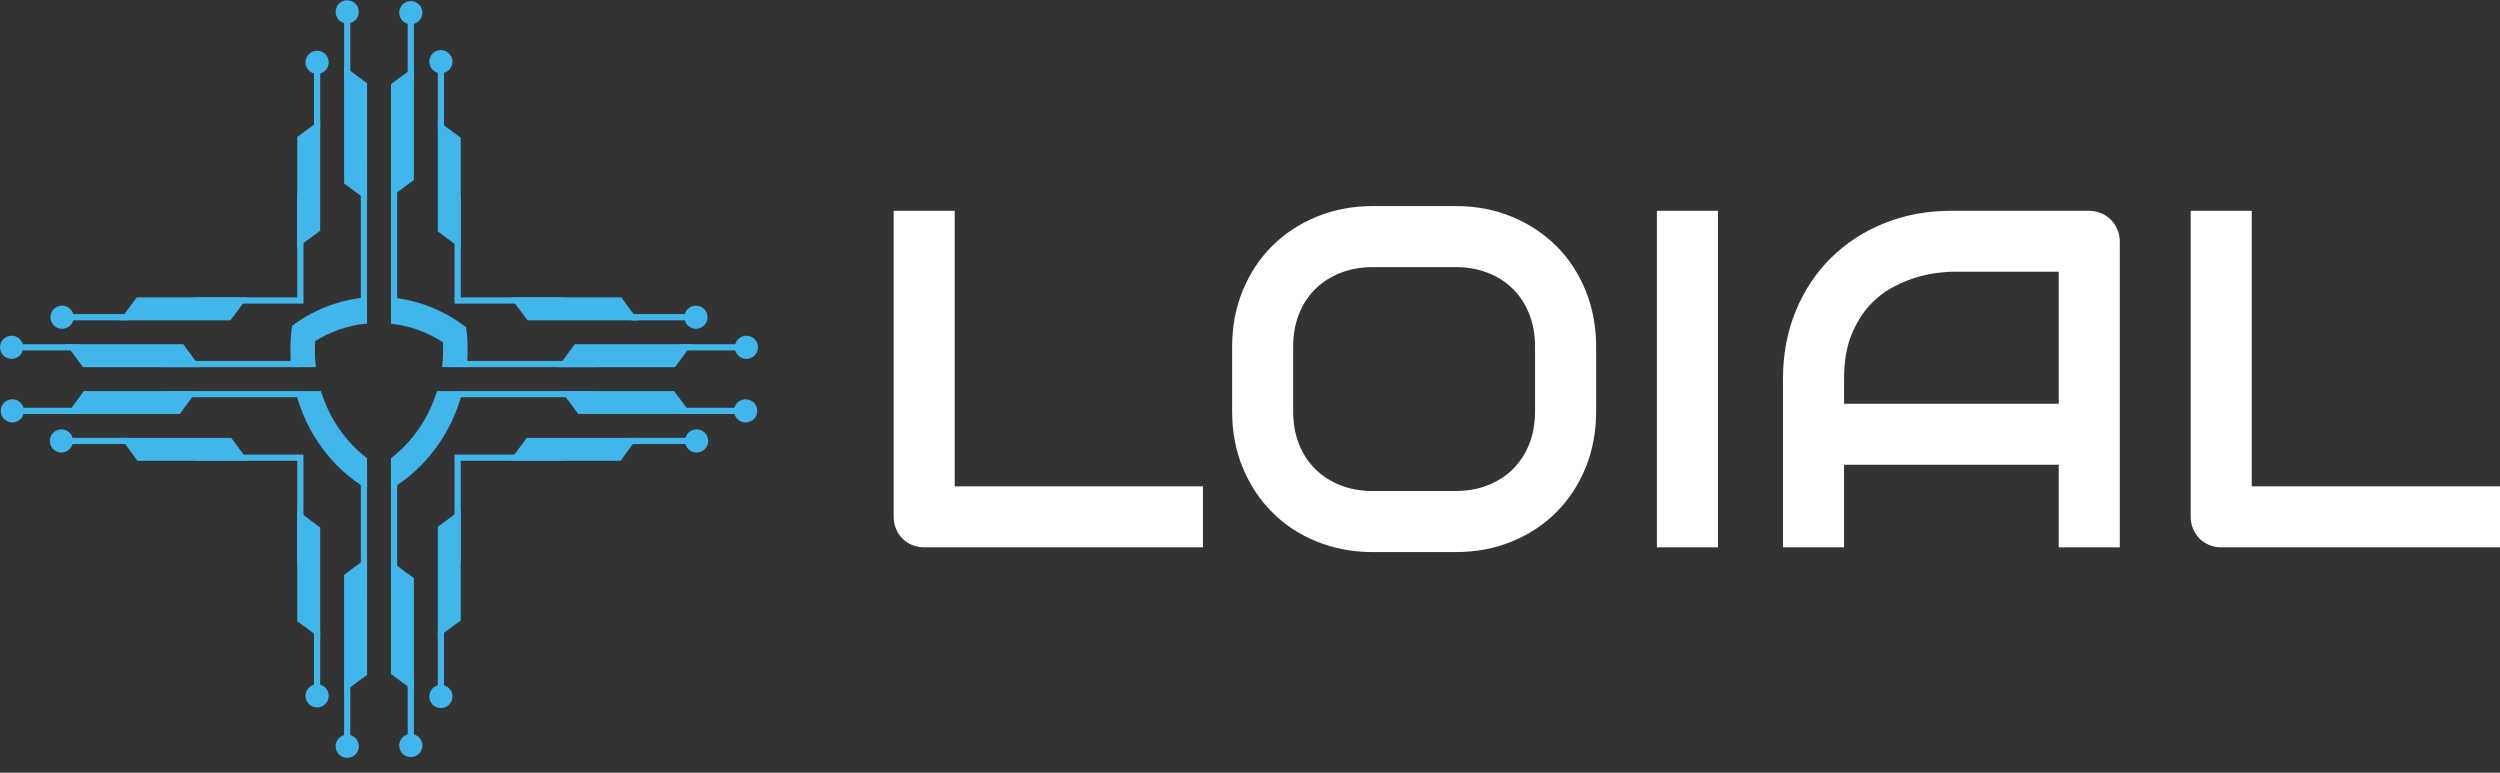 <svg width="165" height="51" viewBox="0 0 165 51" fill="none" xmlns="http://www.w3.org/2000/svg">
<rect x="0" y="0" width="165" height="51" fill="#333333" stroke="none"/>
<g clip-path="url(#clip0_216_3229)">
<path fill-rule="evenodd" clip-rule="evenodd" d="M24.224 30.24C22.789 29.142 21.725 27.586 21.184 25.809H19.499C20.193 28.581 21.925 30.903 24.226 32.274V30.24H24.224ZM20.85 24.231C20.804 23.856 20.781 23.477 20.781 23.091C20.781 22.897 20.787 22.703 20.799 22.51C21.849 21.859 23.015 21.465 24.224 21.352V19.627C22.391 19.77 20.696 20.445 19.277 21.508C19.204 22.024 19.165 22.553 19.165 23.091C19.165 23.477 19.184 23.856 19.223 24.231H20.85ZM25.803 21.364C27.02 21.495 28.187 21.91 29.233 22.584C29.242 22.753 29.247 22.922 29.247 23.091C29.247 23.475 29.224 23.856 29.177 24.231H30.805C30.843 23.856 30.863 23.477 30.863 23.091C30.863 22.587 30.83 22.09 30.765 21.604C29.349 20.509 27.649 19.803 25.803 19.637V21.363V21.364ZM28.844 25.809C28.302 27.586 27.239 29.142 25.803 30.24V32.274C28.103 30.903 29.835 28.581 30.53 25.809H28.845H28.844Z" fill="#41B6EB"/>
<path fill-rule="evenodd" clip-rule="evenodd" d="M22.711 5.258H23.12V1.268H22.711V5.258Z" fill="#41B6EB"/>
<path fill-rule="evenodd" clip-rule="evenodd" d="M22.711 4.379L24.226 5.498V13.225L22.711 12.106V4.379Z" fill="#41B6EB"/>
<path fill-rule="evenodd" clip-rule="evenodd" d="M26.908 5.306H27.317V1.316H26.908V5.306Z" fill="#41B6EB"/>
<path fill-rule="evenodd" clip-rule="evenodd" d="M27.317 4.434L25.804 5.553V12.997L27.317 11.878V4.434Z" fill="#41B6EB"/>
<path fill-rule="evenodd" clip-rule="evenodd" d="M23.816 19.807H24.224V10.66H23.816V19.807Z" fill="#41B6EB"/>
<path fill-rule="evenodd" clip-rule="evenodd" d="M25.804 19.856H26.213V10.711H25.804V19.856Z" fill="#41B6EB"/>
<path fill-rule="evenodd" clip-rule="evenodd" d="M22.916 0.02C23.338 0.02 23.68 0.362 23.68 0.785C23.68 1.207 23.338 1.549 22.916 1.549C22.494 1.549 22.15 1.207 22.15 0.785C22.15 0.362 22.493 0.02 22.916 0.02Z" fill="#41B6EB"/>
<path fill-rule="evenodd" clip-rule="evenodd" d="M27.113 0.07C27.536 0.07 27.878 0.413 27.878 0.835C27.878 1.258 27.536 1.6 27.113 1.6C26.69 1.6 26.348 1.258 26.348 0.835C26.348 0.413 26.69 0.07 27.113 0.07Z" fill="#41B6EB"/>
<path fill-rule="evenodd" clip-rule="evenodd" d="M20.724 8.417H21.133V4.426H20.724V8.417Z" fill="#41B6EB"/>
<path fill-rule="evenodd" clip-rule="evenodd" d="M21.133 7.922L19.619 9.04V16.344L21.133 15.225V7.922Z" fill="#41B6EB"/>
<path fill-rule="evenodd" clip-rule="evenodd" d="M20.928 3.348C21.351 3.348 21.694 3.69 21.694 4.113C21.694 4.535 21.351 4.878 20.928 4.878C20.505 4.878 20.164 4.535 20.164 4.113C20.164 3.69 20.506 3.348 20.928 3.348Z" fill="#41B6EB"/>
<path fill-rule="evenodd" clip-rule="evenodd" d="M19.619 19.721H20.028V12.777H19.619V19.721Z" fill="#41B6EB"/>
<path fill-rule="evenodd" clip-rule="evenodd" d="M28.895 8.459H29.303V4.469H28.895V8.459Z" fill="#41B6EB"/>
<path fill-rule="evenodd" clip-rule="evenodd" d="M28.895 7.969L30.408 9.088V16.392L28.895 15.273V7.969Z" fill="#41B6EB"/>
<path fill-rule="evenodd" clip-rule="evenodd" d="M29.099 3.305C29.522 3.305 29.865 3.647 29.865 4.069C29.865 4.49 29.522 4.834 29.099 4.834C28.676 4.834 28.334 4.491 28.334 4.069C28.334 3.646 28.676 3.305 29.099 3.305Z" fill="#41B6EB"/>
<path fill-rule="evenodd" clip-rule="evenodd" d="M30.001 19.721H30.409V12.924H30.001V19.721Z" fill="#41B6EB"/>
<path fill-rule="evenodd" clip-rule="evenodd" d="M44.787 22.719V23.128H48.779V22.719H44.787Z" fill="#41B6EB"/>
<path fill-rule="evenodd" clip-rule="evenodd" d="M45.667 22.719L44.548 24.233H36.816L37.936 22.719H45.667Z" fill="#41B6EB"/>
<path fill-rule="evenodd" clip-rule="evenodd" d="M44.738 26.914V27.323H48.731V26.914H44.738Z" fill="#41B6EB"/>
<path fill-rule="evenodd" clip-rule="evenodd" d="M45.613 27.321L44.493 25.809H37.044L38.163 27.321H45.613Z" fill="#41B6EB"/>
<path fill-rule="evenodd" clip-rule="evenodd" d="M30.231 23.822V24.23H39.382V23.822H30.231Z" fill="#41B6EB"/>
<path fill-rule="evenodd" clip-rule="evenodd" d="M30.18 25.809V26.217H39.33V25.809H30.18Z" fill="#41B6EB"/>
<path fill-rule="evenodd" clip-rule="evenodd" d="M50.028 22.921C50.028 23.343 49.685 23.685 49.263 23.685C48.84 23.685 48.497 23.343 48.497 22.921C48.497 22.5 48.84 22.156 49.263 22.156C49.685 22.156 50.028 22.498 50.028 22.921Z" fill="#41B6EB"/>
<path fill-rule="evenodd" clip-rule="evenodd" d="M49.978 27.116C49.978 27.539 49.636 27.881 49.213 27.881C48.79 27.881 48.447 27.539 48.447 27.116C48.447 26.694 48.79 26.352 49.213 26.352C49.636 26.352 49.978 26.694 49.978 27.116Z" fill="#41B6EB"/>
<path fill-rule="evenodd" clip-rule="evenodd" d="M41.625 20.73V21.139H45.617V20.73H41.625Z" fill="#41B6EB"/>
<path fill-rule="evenodd" clip-rule="evenodd" d="M42.123 21.142L41.004 19.629H33.695L34.815 21.142H42.123Z" fill="#41B6EB"/>
<path fill-rule="evenodd" clip-rule="evenodd" d="M46.698 20.936C46.698 21.358 46.355 21.701 45.932 21.701C45.509 21.701 45.167 21.358 45.167 20.936C45.167 20.513 45.509 20.172 45.932 20.172C46.355 20.172 46.698 20.514 46.698 20.936Z" fill="#41B6EB"/>
<path fill-rule="evenodd" clip-rule="evenodd" d="M30.001 19.629V20.038H37.263V19.629H30.001Z" fill="#41B6EB"/>
<path fill-rule="evenodd" clip-rule="evenodd" d="M41.584 28.898V29.307H45.576V28.898H41.584Z" fill="#41B6EB"/>
<path fill-rule="evenodd" clip-rule="evenodd" d="M42.075 28.898L40.956 30.411H33.648L34.768 28.898H42.075Z" fill="#41B6EB"/>
<path fill-rule="evenodd" clip-rule="evenodd" d="M46.74 29.103C46.74 29.526 46.397 29.868 45.975 29.868C45.553 29.868 45.21 29.526 45.21 29.103C45.21 28.68 45.552 28.338 45.975 28.338C46.398 28.338 46.74 28.68 46.74 29.103Z" fill="#41B6EB"/>
<path fill-rule="evenodd" clip-rule="evenodd" d="M30.001 30.004V30.412H37.117V30.004H30.001Z" fill="#41B6EB"/>
<path fill-rule="evenodd" clip-rule="evenodd" d="M22.711 44.781H23.12V48.771H22.711V44.781Z" fill="#41B6EB"/>
<path fill-rule="evenodd" clip-rule="evenodd" d="M22.711 45.662L24.226 44.543V36.816L22.711 37.935V45.662Z" fill="#41B6EB"/>
<path fill-rule="evenodd" clip-rule="evenodd" d="M26.908 44.732H27.317V48.722H26.908V44.732Z" fill="#41B6EB"/>
<path fill-rule="evenodd" clip-rule="evenodd" d="M27.317 45.607L25.804 44.488V37.043L27.317 38.161V45.607Z" fill="#41B6EB"/>
<path fill-rule="evenodd" clip-rule="evenodd" d="M23.816 30.863H24.224V39.38H23.816V30.863Z" fill="#41B6EB"/>
<path fill-rule="evenodd" clip-rule="evenodd" d="M25.804 30.816H26.213V39.333H25.804V30.816Z" fill="#41B6EB"/>
<path fill-rule="evenodd" clip-rule="evenodd" d="M22.916 50.018C23.338 50.018 23.68 49.676 23.68 49.253C23.68 48.831 23.338 48.488 22.916 48.488C22.494 48.488 22.15 48.831 22.15 49.253C22.15 49.676 22.493 50.018 22.916 50.018Z" fill="#41B6EB"/>
<path fill-rule="evenodd" clip-rule="evenodd" d="M27.113 49.971C27.536 49.971 27.878 49.629 27.878 49.206C27.878 48.784 27.536 48.441 27.113 48.441C26.69 48.441 26.348 48.784 26.348 49.206C26.348 49.629 26.69 49.971 27.113 49.971Z" fill="#41B6EB"/>
<path fill-rule="evenodd" clip-rule="evenodd" d="M20.724 41.621H21.133V45.611H20.724V41.621Z" fill="#41B6EB"/>
<path fill-rule="evenodd" clip-rule="evenodd" d="M21.133 42.119L19.619 41V33.695L21.133 34.814V42.119Z" fill="#41B6EB"/>
<path fill-rule="evenodd" clip-rule="evenodd" d="M20.928 46.69C21.351 46.69 21.694 46.348 21.694 45.925C21.694 45.502 21.351 45.16 20.928 45.16C20.505 45.16 20.164 45.502 20.164 45.925C20.164 46.348 20.506 46.69 20.928 46.69Z" fill="#41B6EB"/>
<path fill-rule="evenodd" clip-rule="evenodd" d="M19.619 30.004H20.028V37.262H19.619V30.004Z" fill="#41B6EB"/>
<path fill-rule="evenodd" clip-rule="evenodd" d="M28.895 41.58H29.303V45.57H28.895V41.58Z" fill="#41B6EB"/>
<path fill-rule="evenodd" clip-rule="evenodd" d="M28.895 42.071L30.408 40.952V33.648L28.895 34.767V42.071Z" fill="#41B6EB"/>
<path fill-rule="evenodd" clip-rule="evenodd" d="M29.099 46.732C29.522 46.732 29.865 46.39 29.865 45.968C29.865 45.547 29.522 45.203 29.099 45.203C28.676 45.203 28.334 45.545 28.334 45.968C28.334 46.391 28.676 46.732 29.099 46.732Z" fill="#41B6EB"/>
<path fill-rule="evenodd" clip-rule="evenodd" d="M30.001 30.32H30.409V37.117H30.001V30.32Z" fill="#41B6EB"/>
<path fill-rule="evenodd" clip-rule="evenodd" d="M5.24 22.719V23.128H1.248V22.719H5.24Z" fill="#41B6EB"/>
<path fill-rule="evenodd" clip-rule="evenodd" d="M4.36 22.719L5.48 24.233H13.211L12.092 22.719H4.36Z" fill="#41B6EB"/>
<path fill-rule="evenodd" clip-rule="evenodd" d="M5.29 26.914V27.323H1.298V26.914H5.29Z" fill="#41B6EB"/>
<path fill-rule="evenodd" clip-rule="evenodd" d="M4.416 27.321L5.536 25.809H12.985L11.865 27.321H4.416Z" fill="#41B6EB"/>
<path fill-rule="evenodd" clip-rule="evenodd" d="M19.798 23.822V24.23H10.646V23.822H19.798Z" fill="#41B6EB"/>
<path fill-rule="evenodd" clip-rule="evenodd" d="M19.848 25.809V26.217H10.697V25.809H19.848Z" fill="#41B6EB"/>
<path fill-rule="evenodd" clip-rule="evenodd" d="M0 22.921C0 23.343 0.342 23.685 0.765 23.685C1.188 23.685 1.531 23.343 1.531 22.921C1.531 22.5 1.188 22.156 0.765 22.156C0.342 22.156 0 22.498 0 22.921Z" fill="#41B6EB"/>
<path fill-rule="evenodd" clip-rule="evenodd" d="M0.049 27.116C0.049 27.539 0.391 27.881 0.814 27.881C1.237 27.881 1.58 27.539 1.58 27.116C1.58 26.694 1.237 26.352 0.814 26.352C0.391 26.352 0.049 26.694 0.049 27.116Z" fill="#41B6EB"/>
<path fill-rule="evenodd" clip-rule="evenodd" d="M8.404 20.73V21.139H4.41V20.73H8.404Z" fill="#41B6EB"/>
<path fill-rule="evenodd" clip-rule="evenodd" d="M7.906 21.142L9.025 19.629H16.333L15.213 21.142H7.906Z" fill="#41B6EB"/>
<path fill-rule="evenodd" clip-rule="evenodd" d="M3.33 20.936C3.33 21.358 3.673 21.701 4.095 21.701C4.518 21.701 4.861 21.358 4.861 20.936C4.861 20.513 4.518 20.172 4.095 20.172C3.673 20.172 3.33 20.514 3.33 20.936Z" fill="#41B6EB"/>
<path fill-rule="evenodd" clip-rule="evenodd" d="M20.028 19.629V20.038H12.765V19.629H20.028Z" fill="#41B6EB"/>
<path fill-rule="evenodd" clip-rule="evenodd" d="M8.443 28.898V29.307H4.451V28.898H8.443Z" fill="#41B6EB"/>
<path fill-rule="evenodd" clip-rule="evenodd" d="M7.953 28.898L9.073 30.411H16.381L15.261 28.898H7.953Z" fill="#41B6EB"/>
<path fill-rule="evenodd" clip-rule="evenodd" d="M3.288 29.103C3.288 29.526 3.631 29.868 4.052 29.868C4.474 29.868 4.818 29.526 4.818 29.103C4.818 28.68 4.475 28.338 4.052 28.338C3.629 28.338 3.288 28.68 3.288 29.103Z" fill="#41B6EB"/>
<path fill-rule="evenodd" clip-rule="evenodd" d="M19.713 30.004V30.412H12.912V30.004H19.713Z" fill="#41B6EB"/>
<path d="M79.395 36.125H61.011C60.725 36.125 60.456 36.071 60.206 35.972C59.957 35.865 59.741 35.723 59.561 35.544C59.381 35.364 59.238 35.148 59.138 34.904C59.032 34.655 58.98 34.386 58.98 34.095V13.913H63.011V32.096H79.395V36.125ZM105.345 27.142C105.345 28.496 105.112 29.738 104.647 30.875C104.181 32.011 103.536 32.99 102.71 33.815C101.879 34.645 100.9 35.285 99.769 35.745C98.642 36.206 97.409 36.438 96.076 36.438H90.616C89.283 36.438 88.051 36.206 86.913 35.745C85.776 35.285 84.797 34.645 83.972 33.815C83.141 32.99 82.495 32.011 82.024 30.875C81.553 29.738 81.321 28.496 81.321 27.142V22.896C81.321 21.553 81.554 20.311 82.024 19.168C82.495 18.032 83.141 17.048 83.972 16.228C84.796 15.409 85.775 14.764 86.913 14.298C88.051 13.832 89.283 13.6 90.616 13.6H96.076C97.409 13.6 98.642 13.832 99.769 14.298C100.902 14.764 101.879 15.409 102.71 16.228C103.536 17.048 104.181 18.032 104.647 19.168C105.112 20.309 105.345 21.553 105.345 22.896V27.142ZM101.314 22.896C101.314 22.103 101.187 21.379 100.933 20.733C100.678 20.088 100.324 19.538 99.865 19.079C99.404 18.619 98.854 18.265 98.203 18.01C97.558 17.756 96.848 17.629 96.076 17.629H90.616C89.834 17.629 89.119 17.756 88.474 18.01C87.829 18.265 87.272 18.619 86.808 19.079C86.342 19.539 85.982 20.088 85.729 20.733C85.474 21.378 85.348 22.102 85.348 22.896V27.142C85.348 27.934 85.474 28.654 85.729 29.299C85.982 29.944 86.343 30.5 86.808 30.959C87.273 31.419 87.829 31.773 88.474 32.028C89.119 32.282 89.834 32.408 90.616 32.408H96.044C96.826 32.408 97.541 32.282 98.192 32.028C98.837 31.773 99.393 31.419 99.853 30.959C100.318 30.499 100.678 29.944 100.932 29.299C101.186 28.654 101.313 27.934 101.313 27.142V22.896H101.314ZM113.386 36.125H109.355V13.912H113.386V36.125ZM139.907 36.125H135.875V30.674H121.707V36.125H117.676V25.016C117.676 23.398 117.956 21.902 118.512 20.543C119.074 19.18 119.845 18.005 120.839 17.027C121.829 16.044 123.004 15.283 124.357 14.733C125.711 14.188 127.188 13.913 128.791 13.913H137.875C138.15 13.913 138.415 13.966 138.663 14.066C138.912 14.172 139.129 14.315 139.313 14.5C139.499 14.684 139.647 14.902 139.747 15.15C139.853 15.399 139.906 15.663 139.906 15.943V36.125H139.907ZM121.708 26.645H135.876V17.936H128.792C128.665 17.936 128.405 17.958 128.009 17.994C127.612 18.032 127.153 18.121 126.628 18.264C126.109 18.406 125.56 18.628 124.977 18.93C124.4 19.231 123.866 19.643 123.379 20.167C122.898 20.696 122.496 21.357 122.179 22.144C121.867 22.932 121.708 23.889 121.708 25.015V26.644V26.645ZM165 36.125H146.615C146.33 36.125 146.059 36.071 145.811 35.972C145.562 35.865 145.345 35.723 145.166 35.544C144.987 35.364 144.844 35.148 144.743 34.904C144.637 34.655 144.584 34.386 144.584 34.095V13.913H148.615V32.096H165V36.125Z" fill="white"/>
</g>
<defs>
<clipPath id="clip0_216_3229">
<rect width="165" height="50" fill="white" transform="translate(0 0.02)"/>
</clipPath>
</defs>
</svg>

